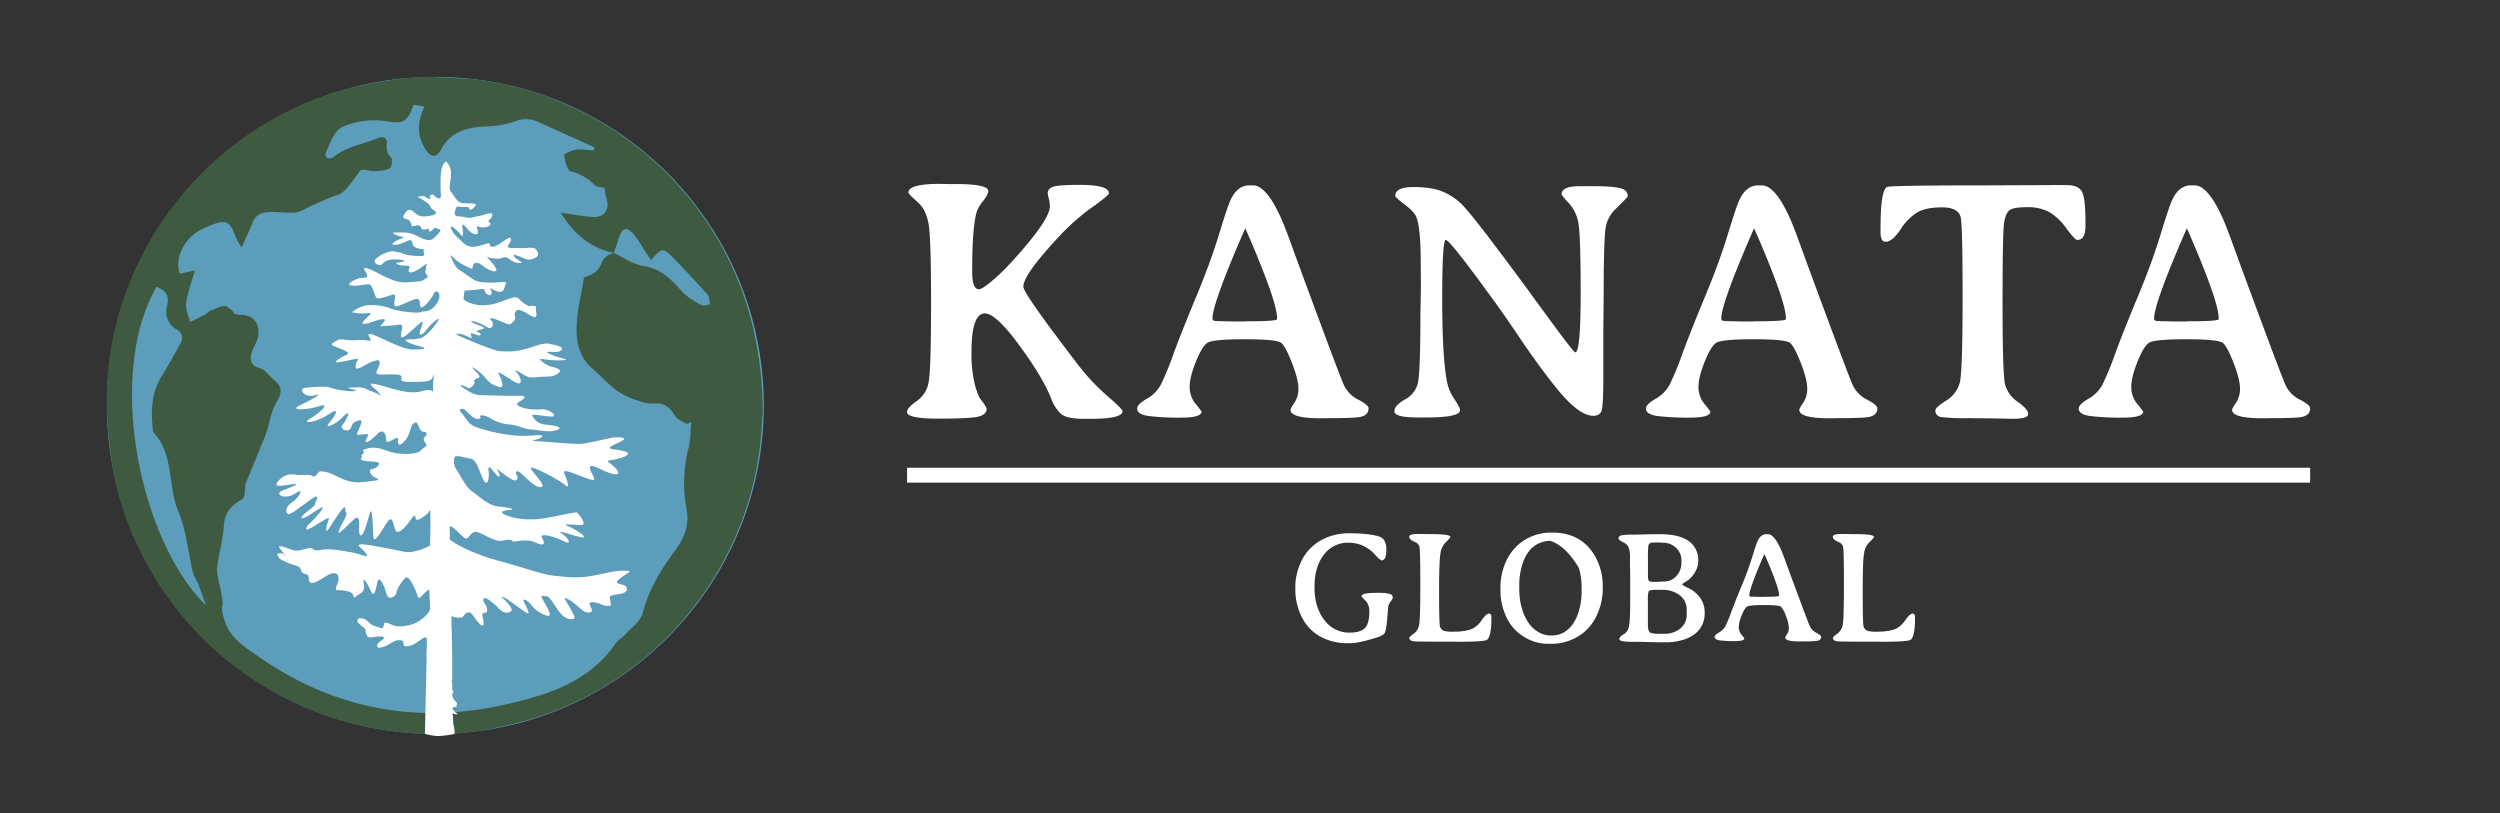 <svg xmlns="http://www.w3.org/2000/svg" width="1118.653" height="363.789" viewBox="0 0 1118.653 363.789"><rect x="0" y="0" width="1118.653" height="363.789" fill="#333333" stroke="none"/><defs><style>.a{fill:#5b9dba;}.b{fill:#3e5b41;}.c,.d{fill:#fff;}.c{fill-rule:evenodd;}</style></defs><circle class="a" cx="194.797" cy="181.395" r="146.982"/><path class="b" d="M341.325,183.396v-.003c0,1.499-.774,11.547-.896,12.845-5.568,58.914-47.382,109.653-104.367,126-10.004,2.87-25.151,6.137-35.72,6.137H189.345c-2.961,0-11.2-.852-13.811-1.188a146.267,146.267,0,0,1-123.18-108.406c-2.93-11.119-4.538-30.433-4.538-35.437v-8.516c0-1.451.321-6.981.444-8.28C53.975,106.083,97.699,54.585,156.475,39.49c8.81-2.263,25.13-5.077,33.869-5.077h.997c3.084,0,18.863.836,21.309,1.131,58.967,7.123,108.661,50.42,123.557,107.99A169.999,169.999,0,0,1,341.325,183.396ZM87.188,120.981c-1.504,5.405-3.259,9.981-3.903,14.708-.365,2.674,1.094,5.597,1.731,8.408,2.259-1.115,4.542-2.184,6.764-3.368.87-.464,1.516-1.442,2.412-1.742,2.417-.809,5.707-2.714,7.237-1.804,5.341,3.175.984,3.305,6.797,3.7,5.387.366,7.881,3.761,7.316,9.201-.309,2.972-2.775,5.929-3.201,8.888-.451,3.13.641,4.785,3.905,5.769,3.075.927,3.112,2.593,5.637,4.6,4.534,3.605,4.572,6.097,1.625,11.154-2.839,4.872-2.836,9.724-4.996,14.905-4.017,9.637-4.245,10.605-8.301,20.225-1.321,3.133.348,6.595-2.486,8.166-4.782,2.65-7.205,6.116-7.535,11.305C99.8,241.238,97.758,248.416,97.098,254.53c-.308,2.849,3.152,13.544,2.418,16.373-.577,2.225.407,4.793,1.004,6.784,2.379,7.945,9.35,12.084,15.555,16.386,33.383,23.146,70.276,30.139,109.692,21.24,18.904-4.268,37.784-9.93,49.742-27.475.999-1.466,2.821-2.344,4.036-3.697,2.853-3.178,7.088-6.085,8.052-9.805,2.732-10.538,8.073-19.339,14.43-27.906,3.931-5.298,6.574-11.35,5.201-18.431a63.74,63.74,0,0,1,.911-27.689c.904-3.676.807-7.599,1.165-11.41l-2.126.806c-1.797-1.23-4.284-2.066-5.253-3.767-2.259-3.965-5.106-5.86-9.705-5.372a13.194,13.194,0,0,1-4.882-.718c-12.245-3.553-13.218-7.048-22.504-15.139-11.966-10.425-4.883-29.45-3.551-40.553,10.914-3.305,4.847-8.404,13.374-10.986-9.915-1.898-18.005-8.422-23.701-17.987,5.426.776,9.441,1.505,13.489,1.894,5.96.573,8.755-3.181,6.801-8.73a24.5,24.5,0,0,1-.716-4.284c-1.56-.396-3.472-.301-4.34-1.206a22.567,22.567,0,0,0-10.753-6.172c-1.643-.465-2.624-4.626-2.994-7.232-.086-.608,3.48-2.232,5.487-2.51,2.475-.343,5.078.231,7.625.409l.582-1.383c-8.368-3.763-16.748-7.5-25.099-11.302a12.726,12.726,0,0,0-10.419-.426,41.673,41.673,0,0,1-12.699,2.327c-8.568.323-15.97,1.97-20.581,10.394-2.176,3.975-4.629,3.53-7.098-.412-3.781-6.037-3.554-12.251-.282-18.885l-4.91-.799c-2.895,8.429-5.112,8.515-12.957,7.276a35.494,35.494,0,0,0-18.912,2.66c-3.474,1.533-5.481,7.215-7.287,11.404-1.146,2.658,1.878,3.261,3.294,2.089,5.771-4.779,13.068-5.638,19.621-8.377,3.038-1.27,4.45-.119,4.254,2.423-.194,2.515-.063,4.197,1.923,6.07.762.718.277,4.412-.646,4.92-1.948,1.071-4.551,1.133-6.901,1.234-2.094.09-5.386-1.268-6.115-.358-3.51,4.384-6.466,10-10.755,11.216-3.586,1.017-6.936,2.86-10.399,4.317-2.869,1.207-5.702,3.241-8.637,3.41-7.789.448-15.772-2.682-18.545,4.551-1.299,3.389-2.941,6.647-4.888,10.991a34.557,34.557,0,0,1-2.467-4.257c-2.684-7.619-4.423-8.429-11.977-5.371a39.051,39.051,0,0,0-4.088,1.856c-7.295,3.985-11.554,13.023-9.098,19.528Zm-17.127,7.367c-22.7,39.208-7.72,113.103,22.053,142.519-1.31-3.734-2.179-6.46-3.228-9.114-.726-1.836-2.056-3.488-2.507-5.369-2.206-9.2-2.974-18.969-6.585-27.554-4.803-11.417-1.828-25.113-10.882-35.062a3.442,3.442,0,0,1-.576-1.875c-.838-8.196-.539-16.173,3.976-23.505,2.869-4.659,5.523-9.453,8.184-14.236,1.457-2.619,1.545-5.001-1.498-6.772a8.909,8.909,0,0,1-4.249-10.335C75.925,132.26,74.138,129.891,70.061,128.347Zm221.28-12.012c-.871-1.256-1.664-2.361-2.418-3.494-1.839-2.763-3.395-5.767-5.552-8.25-2.823-3.249-4.927-2.62-6.25,1.414-.743,2.266-1.549,4.512-2.464,7.166,4.373,2.009,8.706,5.195,13.408,5.894,7.951,1.181,12.444,6.28,17.343,11.556,2.265,2.438,5.351,4.208,8.296,5.869.992.559,2.701-.154,4.082-.285-.366-1.473-.28-3.347-1.172-4.354q-7.281-8.216-14.985-16.054C296.517,110.578,296.429,110.664,291.342,116.335Z"/><path class="c" d="M278.671,255.352c-3.252-.084-7.149,1.14-14.401,2.427-6.132,1.088-11.888.311-16.276-.167-5.793-.631-12.884-3.45-24.621-6.611-12.317-3.318-19.75-7.754-22.063-9.467-.02-1.667-.044-3.412-.081-5.305-.246-2.374,3.697,1.899,5.915,3.917s2.341-.237,4.56-1.899,8.75,4.629,13.31,3.679,3.697,0,4.56.356,5.792-1.424,9.736.356,4.929,1.068,3.327-1.78,5.546-.712,9.612,1.306,2.095-1.424-.863-3.442,4.56.831,8.627,1.662-2.342-3.561-5.915-4.985,3.574-.356,6.162-.475-1.355-5.104-2.095-5.578-13.186,2.73-18.116,2.967-8.996,0-13.556-1.78.493-2.255,2.341-2.493-1.849-1.068-6.039-1.424-8.996-4.985-11.707-6.884-5.043-7.013-6.645-9.268a6.589,6.589,0,0,1-.986-5.934c.493-1.068,4.549.247,7.138.722s3.451,4.51,5.423,8.902,3.081.119,2.588-3.442,1.602-.475,3.327,1.543,2.342.594.617-1.899,6.778,5.934,8.503,4.391c1.727-1.543-1.108-2.611.124-3.798s6.532,6.646,10.352,7.003-2.465-5.697-3.944-8.19,12.626,4.866,15.214,7.24.863-2.493-.37-5.341,8.612,2.255,12.063,2.967-.617-3.086-.493-5.46,6.038,2.136,10.598,2.967.493-3.323-1.849-4.985,1.479-.712,6.408-2.73-.863-2.849-4.929-3.442,2.095-2.374,4.437-3.917-2.958-1.543-4.93-1.187-10.475,2.492-13.803,2.73-14.584-.95-19.514-1.187.986-.475,2.095-2.018-4.806,0-11.461-.475A73.865,73.865,0,0,1,213.06,191.119c-3.82-1.424-4.239-3.824-6.457-6.198s.74-2.255,1.602-1.424c2.518,2.434,4.845,5.057,6.95,3.476-1.479-1.543,1.479-1.424,3.944,0a19.564,19.564,0,0,0,8.873,2.967c3.327.119,6.532,2.136,9.736,2.255s7.764,1.543,11.461.237-1.849-2.136-5.422-2.493a6.836,6.836,0,0,1-5.546-3.917c-.739-1.187,5.915.475,8.75.356s-1.109-3.323-4.19-3.204-6.655.237-9.982-1.187.246-2.136,1.602-3.679-1.725-1.187-5.176-1.187-11.584-.237-14.789-.356-7.148-3.323-8.134-3.917,1.356-.593,2.711.594,3.697-1.78,3.328-2.611.37-1.306,1.849-1.78-1.972-3.442-2.834-4.391,2.834.95,5.422,3.917,2.834,3.323,6.408,4.51.245-5.104-.124-6.053,1.356.119,6.532,3.442,3.451-1.899,1.602-3.917.986-.119,3.697,1.424,4.067.712,7.887.593,5.176,0,7.271-1.78-2.711-2.493-4.067-2.967a14.421,14.421,0,0,1-4.067-2.611c-1.848-1.424,4.19.356,9.366,0s-.863-.831-4.19-2.374-2.341-1.306-1.355-1.424,4.683.593,5.669-.95-3.574-2.136-5.423-2.611-4.806.356-6.778,1.068a58.687,58.687,0,0,1-6.778,1.899,33.282,33.282,0,0,1-9.119.237c-2.835-.237-17.623-6.528-18.732-7.24s1.972-.712,4.56.712,1.849.356,1.602-.831.863-.356,2.834.237,1.972-.712.247-1.306.739-.831,2.465-1.543-4.313-2.018-5.299-3.086,4.19.593,6.778,2.255,3.574-1.187,2.095-2.849.74-1.187,4.806.594,3.451,1.306,5.176-.237-.493-2.848,1.109-4.629,6.038,2.255,8.01,2.73.616-2.967.863-4.273-2.958-.475-3.451-.712a14.989,14.989,0,0,1-2.958-2.018c-1.602-1.306-.863-1.424-2.342-1.78s-5.792,1.543-8.257,2.374a20.177,20.177,0,0,1-8.257,1.068c-3.204-.237-7.272-2.018-7.148-2.967s.493-3.561.493-3.561a67.797,67.797,0,0,0,7.148-.594c2.959-.475.74.475,2.834,2.136s2.588-.712,1.602-2.136,1.972,1.068,4.067,1.187,1.972-1.899,2.834-3.561-3.327-.356-7.887-.593-4.436-.475-5.546-.831-5.299-3.561-7.271-4.747-3.328-4.391-3.944-6.172,1.602,1.78,5.792,3.917,3.697,1.78,4.067.594,0-1.306,1.725-1.543,3.204,2.493,6.901,3.561,1.232-2.374-1.109-4.866-.246-.831.986-.831,2.588.712,4.929-.237,3.204,2.018,6.901,2.374-.37-1.187-1.726-2.73.986-.593.986-.593a20.607,20.607,0,0,1,3.328,1.305c1.972.95,3.45.475,5.299-.475s.739-2.849-.247-3.798-4.067-.237-7.148-.356-3.451.119-4.806-.237,1.356-2.374.986-4.035-4.313,2.493-7.148,3.442-1.849-1.068-2.711-1.306-3.943,1.543-7.271,1.543-4.683-2.493-6.408-3.917-3.327-3.679-3.327-4.866,2.834,1.424,4.436,3.323.864-1.187.74-3.679,1.972,1.543,4.313,2.967,3.081.356,2.341-1.899.247-.356,2.958-.594,3.204-1.187,2.834-1.899-1.355-.593-.37-1.543.739-.356,1.232-1.899-1.725-.95-3.943-.237-3.697.712-5.176,1.187-3.944-.593-6.162-.593-1.356-2.493-.863-3.679,1.355-.356,3.943-.475,1.725.712,2.218,1.187,2.342-1.187,2.711-2.018-2.465-.831-5.422-.831-3.944-2.967-5.546-4.866,0-5.578-.124-8.664a8.368,8.368,0,0,0-2.095-5.104l.002,0s-.739-.237-1.849,2.255-.74,10.682-.616,12.818-1.602,1.543-2.834.237-2.711-.119-1.849.831-1.479.475-2.218-.356-3.574,0-3.574,0a24.416,24.416,0,0,1,4.436,2.73c2.095,1.662.493,1.662,2.835,3.204s.37,2.374-3.204,2.73-4.067-.712-6.162-2.255-3.081.356-3.574,1.068-1.479,1.78.37,2.374,1.356.356,2.218,1.662-.246,1.899,1.848,1.424,1.849-.119,2.588.237-.246,1.899,2.465,1.306a8.886,8.886,0,0,0,1.533-.436c.144-.117.234-.102,0,0a.841.841,0,0,0-.301.555c-.123.95.739,1.306,1.972-.119s1.479-.119,2.835,0-.616,2.255-2.835,4.154-5.669-.594-8.873-1.899-6.285-.594-8.38-.831,1.479,1.899,3.574,1.899-3.081,1.543-4.313,2.849,2.711.95,5.669-.594,2.835,0,3.081.712.123,1.899,3.574,2.493.986.356,1.356,1.306.863,1.899-1.232,1.899-6.408-.237-8.257-1.187-.493-.119-3.328-.831-7.148,2.018-8.38,3.086-.74,2.493,1.355,2.967,1.232-2.967,8.01-2.493,1.109,1.306,0,1.424.246,1.306,3.327,1.306,2.095.594,1.849,2.018,1.848,1.662,5.792-1.306,1.725-.949,1.972.119-.986,1.899.247,3.205.246,1.306-.986,2.136-1.356.831-7.764,1.306-12.57-4.391-16.883-5.934-1.479.95-.986,2.611-1.479,1.068-3.574,1.543-6.162,2.73-3.574,3.205,6.901-.831,8.257-.475,2.218,5.222,3.204,6.053,6.409-1.424,7.641-1.543-.123,3.679.37,4.985,6.162-2.018,8.996-2.849,1.972,1.78,2.588,3.323,4.929-3.323,5.915-5.816,4.313-.119,1.355,4.391-6.408,3.086-7.024,3.798-9.366-.118-13.186-1.424a23.621,23.621,0,0,0-9.736-1.662c-4.436,0-8.01,3.205-8.01,3.205a20.504,20.504,0,0,0,7.271.356c3.451-.593-2.834,3.204-2.465,4.51s5.915-1.543,8.996-1.78-2.341,3.442-.616,3.205,4.683-.237,7.764-.712.616,2.967.986,5.104,4.806-2.73,8.38-5.697-1.602,5.46.493,4.985,2.465-3.086,6.778-6.409-3.818,7.492-7.025,8.071c-3.906.705-2.834.356-5.546.475s.493,1.899,5.299,3.086.493,1.543-3.574,1.424-12.077-4.51-16.514-6.291-2.341.593-1.972,1.662-.123.712-2.711.475-4.19.356-7.887-.119-3.451-.237-5.915,1.187,2.095,2.018,5.176,3.679.246,1.543-2.958,3.798.863,1.306,5.792.237,2.465.119,2.218,1.306-.986,3.205,1.109,2.493,3.944-2.493,7.517-3.442.986,3.323.37,5.104,4.067.949,7.887,1.068,3.451.95,3.204,2.255,3.327,1.187,8.626,1.068,5.1-1.408,5.716-2.714-.124,1.424-.124,5.341,1.186-.253-4.853,1.527-12.94-1.187-19.718-2.848-1.109,1.662.493,3.798.426.475-3.024-.712-3.176-2.018-8.105-1.899-1.849.475,0,1.068-.479.949-4.792.356a33.928,33.928,0,0,1-6.764-1.543c-1.355-.356-7.148-.119-10.475.356s0,4.629,4.19,3.323-.246,1.543-6.162,4.273,2.834,2.374,8.257.594.247,3.086-4.067,5.578,2.588,1.899,8.257-1.899,3.081.594.37,3.679,2.757.852,5.654-2.136c5.409-5.578,1.711,1.424.232,3.205s2.218,3.204,3.327,1.899.451-2.73,3.408-3.798,1.479,1.78.37,4.273-.891,2.136,2.437,1.78,1.588.593.972,2.611,2.218.237,4.929-2.611,3.943-.237,4.067,1.899.37,1.899,3.327.356,1.725-.119,2.095,1.662,2.835-.237,4.313-2.967.986-4.866,2.958-6.053,1.725,3.679,3.82,3.917,1.972,1.068.986,2.136-.74,1.78.246,3.205-.369,1.068-2.218,3.086-9.12,1.78-12.816.831-6.409-2.849-10.845-1.78-.493,1.187-2.218,2.493.246.237-.74,1.78,3.081,1.424,6.532,1.78-.37,3.323-1.725,3.205-1.479,2.374,1.232,3.679,2.341,1.306-5.299,2.136-11.091-2.967-15.774-4.273-3.82.119-5.176,1.187-.863.712-2.218.118-4.313.119-7.148-.356a7.9,7.9,0,0,0-7.887,3.323c-2.095,2.849,3.204,1.306,7.024.949s-.739,1.187-4.806,2.849,1.109,4.391,5.669,1.306,1.602,2.018-1.356,3.917-3.081,4.629-1.972,5.222,3.45-1.543,9.612-5.934,2.588.356,2.588,1.543-5.176,4.154-5.915,5.697,2.095.119,4.067-1.187a42.882,42.882,0,0,1,4.806-2.967c1.479-.712-.616,2.136-3.204,4.985s-3.081,2.611-3.574,4.154,1.356.356,2.218-.119,5.176-3.205,7.024-4.154-.37,2.374-.37,4.748,1.356-.712,5.422-6.646,2.588-1.662,3.451-.712-1.602,4.035-3.081,7.715,2.588-1.068,6.531-4.629,1.479,5.934,2.834,7.003,3.081-5.578,4.313-9.733,1.356,7.24,1.602,10.563,3.327-2.136,6.039-6.409,2.834,1.662,3.943,3.561,4.313-1.424,6.655-4.747,2.095-1.543,2.341-.594,1.726.475,4.067-1.306,1.424-2.203,2.41-2.203c.129,5.241.026,10.529-.121,15.553a27.949,27.949,0,0,1-4.833,2.03c-5.389,1.674-6.318.669-13.565-.669s-11.335-2.176-13.007-1.841,1.858,2.343,2.973,4.351-2.044,0-6.69-.837-8.733-1.506-11.521-1.339-4.46,1.004-5.76-.167-3.531.335-6.504.669-5.389-1.674-7.804-1.841c-2.306-.16.803,1.667,2.383,5.036.804,1.398,1.096,2.66.218.487-.067-.167-.143-.327-.218-.487-.558-.971-1.36-2.006-2.197-2.006-2.044,0-1.858.837-1.858.837a2.819,2.819,0,0,1,.743,1.172c.186.669,3.902,2.51,7.433,3.515s1.672,2.343,3.345,3.347,2.416.167,2.601,2.343.743,3.682,7.061-.502,7.061.167,5.76,3.013-.557,2.845.372,2.845,6.132.167,6.69,2.176.557.837,3.159-.669,1.486-3.682,1.486-5.523,1.672,1.004,3.345,4.519,2.23-2.008,2.973-4.519,2.973,1.841,3.902,5.523,4.274,1.172,4.46-.335,2.416-5.356,4.088-6.695,4.646,5.523,5.575,8.536c.555,1.8,2.707-2.319,5.058-3.317.022.561.049,1.106.083,1.629l.246,5.486c.045.372.081.809.112,1.286a5.681,5.681,0,0,1-1.652,2.873,15.504,15.504,0,0,1-7.522,4.647c-2.988.612-5.205.807-6.817.294s-2.888-1.248-3.291-1.296-.974-.196-1.242.171-.235,1.296-.571,1.761-.067.832-1.847.122-2.351-.563-3.728-1.59-2.082-2.104-3.324-2.348-2.183-.343-2.451.514-.369.856,1.209,2.299,2.149,1.345,2.283,2.446a5.038,5.038,0,0,0,.705,2.568,2.526,2.526,0,0,0,2.25.563,18.028,18.028,0,0,1,2.989-.416c1.444-.025,2.418.122,2.284.685s-.269.489-1.377,1.321-1.713,1.296-1.612,2.054.302,1.003.974,1.003a10.411,10.411,0,0,0,3.795-1.345c1.511-.832,3.257-1.981,4.298-2.006s2.048-.22,2.451.538,0,2.079,1.007,2.152a7.741,7.741,0,0,0,4.634-1.37c1.478-1.125,2.72-1.737,3.694-2.519.036-.029.06-.046.095-.073.264.041.686-.094,1.066.181.484.351-.181,7.961.065,9.385l-.758,33.589a34.099,34.099,0,0,0,5.539,1,42.834,42.834,0,0,0,7.724-1c.057-3.846-.635-2.468-.683-7.285-.37-3.442-.171-1.156,1.891-1.53.781-.142-1.279-.472-2.25-2.7-.228-.522,3.67-.734,1.578-.992-.105-.013,1.609-.55-.355-2.255a4.397,4.397,0,0,1-1.124-3.442c.019-.322.437-.368.595-.511l-.693-1v-3.176c-.392-.156-.239-.644,0-1.438V293.082l-.095-3.758c-.015-3.858-.214-5.085-.054-5.857l-.23-4.69a19.857,19.857,0,0,0,.032-3.127,7.815,7.815,0,0,0,3.518.725c2.509,0,1.301-1.088,3.438-2.176s3.066,2.427,5.482,4.77,2.137,0,1.487-3.013,2.23-.586,2.044-3.096-2.23-3.598-1.579-4.937,4.831,2.26,6.968,4.519,4.46,1.925,5.389,1.004-1.579-3.85-3.531-5.523,1.115-.335,2.323.586,5.296,3.849,7.619,5.439,1.115-.418.743-1.59-1.672-2.845-1.579-3.766,2.416.753,3.809,2.594a13.837,13.837,0,0,0,6.782,4.351c2.137.418.464-2.51.372-2.845s-2.602-4.686-2.973-5.523.465-.418,2.323-.335,4.831,7.096,7.619,9.021,4.831,1.172,4.831.502-1.115-2.845-3.159-6.276-1.328-2.59.623-1.753,5.619,4.682,7.012,5.352,3.995.753,3.066-1.339-1.115-2.427-.186-2.762,2.787.084,4.924,1.004a6.21,6.21,0,0,0,3.995.335s-.279-2.092-.557-3.431,3.623-1.423,5.389-1.925,2.509-1.088,2.23-2.511-2.787-1.423-4.181-2.176,3.716-3.766,4.831-4.519S281.923,255.436,278.671,255.352Z"/><path class="d" d="M440.716,140.244q-6.009,0-6.007,17.195a56.29,56.29,0,0,0,1.352,14.004,33.303,33.303,0,0,0,2.253,6.57l1.352,1.803q1.802,2.477,1.802,3.153,0,2.555-3.755,3.454-3.755.901-17.796.901t-14.042-2.929q0-1.951,4.355-4.956a12.93,12.93,0,0,0,5.369-8.897q1.014-5.895,1.014-35.405t-1.164-35.255q-1.165-5.745-4.018-8.673l-1.802-1.652q-3.154-2.852-3.154-3.379,0-3.904,14.117-3.904l3.379.075H427.5q14.717,0,14.718,3.153,0,1.503-2.365,4.506a14.959,14.959,0,0,0-2.891,5.03q-1.954,7.135-1.953,26.433,0,7.96,3.004,7.959,1.2,0,4.431-2.553,7.358-5.782,17.346-17.834,9.986-12.053,9.986-16.708l-.149-2.027-.451-1.877-.375-1.803q0-2.401,2.778-3.153,2.777-.75,11.413-.751,13.216,0,13.217,3.755,0,.901-7.622,6.345a97.065,97.065,0,0,0-14.38,12.652q-16.295,17.347-16.295,22.828,0,3.004,24.48,34.917a94.495,94.495,0,0,0,12.991,13.854q6.907,5.969,6.908,6.871,0,3.454-14.117,3.454H484.869q-7.736,0-10.287-2.365a17.436,17.436,0,0,1-4.205-6.646q-3.532-9.161-14.117-23.653Q445.672,140.244,440.716,140.244Z"/><path class="d" d="M508.823,182.819q0-1.875,4.279-4.354a15.914,15.914,0,0,0,6.308-6.308,129.011,129.011,0,0,0,5.707-13.854q3.678-10.024,10.024-25.268,6.344-15.243,10.062-27.37,3.716-12.126,5.068-15.357,3.078-7.358,8.711-7.358h2.103a6.398,6.398,0,0,1,3.528,1.577q4.28,3.228,8.937,13.816,1.576,3.603,4.731,12.351t12.615,34.204q9.461,25.456,10.588,27.708a13.95,13.95,0,0,0,6.382,6.27q4.506,2.364,4.506,3.792,0,3.154-3.755,3.904-2.553.526-12.915.525l-4.356.075q-13.893,0-13.892-3.754,0-.677,1.765-3.23a11.101,11.101,0,0,0,1.765-6.457q0-3.904-2.815-11.188t-4.731-9.012q-1.915-1.726-16.332-1.727t-16.82,1.577q-2.404,1.576-5.181,8.485-2.779,6.908-2.778,11.226a11.785,11.785,0,0,0,2.665,7.621,40.678,40.678,0,0,1,2.666,3.455q0,2.703-9.198,2.703a112.353,112.353,0,0,1-14.417-.714Q508.821,185.449,508.823,182.819Zm62.625-40.023v-.45q0-7.058-12.09-35.293-2.104-4.879-2.178-4.881l-2.178,5.031q-12.466,29.06-12.465,35.292,0,1.053,1.315,1.127,1.312.075,1.989.075l5.857.149h5.331l.526-.075Q571.447,143.772,571.448,142.796Z"/><path class="d" d="M717.423,168.853q0,12.916-.826,15.055t-3.679,2.141q-6.158,0-15.544-11.264l-2.253-2.778q-7.134-9.085-13.854-18.998-6.722-9.911-9.199-13.44Q648.94,107.353,646.913,107.354q-1.576,0-1.576,26.357t2.178,37.244a20.422,20.422,0,0,0,3.266,7.622q2.515,3.716,2.516,4.993,0,3.23-15.243,3.23h-3.454q-10.663,0-10.663-2.703t4.618-5.294a11.387,11.387,0,0,0,5.819-7.059q1.201-4.466,1.202-31.5l.225-11.188-.075-10.964q0-15.993-1.952-20.95-.901-2.326-5.181-5.594t-4.28-3.867q0-3.979,8.147-3.98t12.878,1.952a27.077,27.077,0,0,1,8.372,5.406q3.642,3.455,15.77,19.561,12.124,16.106,16.782,22.64l6.383,8.71q11.489,15.696,12.239,15.694,2.402,0,2.403-26.207,0-26.205-1.014-31.612a17.824,17.824,0,0,0-4.28-8.974,26.244,26.244,0,0,1-3.267-3.867q0-3.678,8.035-3.68h7.133q9.536,0,12.615,1.427a3.204,3.204,0,0,1,1.803,3.23q0,.224-5.707,5.856a14.575,14.575,0,0,0-4.055,7.659q-.977,4.657-.977,32.439l-.15,14.643Z"/><path class="d" d="M736.496,182.819q0-1.875,4.279-4.354a15.914,15.914,0,0,0,6.308-6.308,129.032,129.032,0,0,0,5.707-13.854q3.678-10.024,10.024-25.268,6.344-15.243,10.062-27.37,3.716-12.126,5.068-15.357,3.078-7.358,8.711-7.358h2.103a6.398,6.398,0,0,1,3.528,1.577q4.28,3.228,8.937,13.816,1.576,3.603,4.731,12.351t12.615,34.204q9.461,25.456,10.588,27.708a13.95,13.95,0,0,0,6.382,6.27q4.506,2.364,4.506,3.792,0,3.154-3.755,3.904-2.553.526-12.915.525l-4.356.075q-13.893,0-13.892-3.754,0-.677,1.765-3.23a11.102,11.102,0,0,0,1.765-6.457q0-3.904-2.815-11.188-2.817-7.283-4.731-9.012-1.915-1.726-16.332-1.727t-16.82,1.577q-2.404,1.576-5.181,8.485-2.779,6.908-2.778,11.226a11.785,11.785,0,0,0,2.665,7.621,40.651,40.651,0,0,1,2.666,3.455q0,2.703-9.198,2.703a112.352,112.352,0,0,1-14.417-.714Q736.494,185.449,736.496,182.819Zm62.625-40.023v-.45q0-7.058-12.09-35.293-2.103-4.879-2.178-4.881l-2.178,5.031q-12.466,29.06-12.465,35.292,0,1.053,1.314,1.127,1.312.075,1.989.075l5.857.149h5.331l.526-.075Q799.12,143.772,799.121,142.796Z"/><path class="d" d="M933.156,98.869v2.328q0,6.157-3.68,6.157-1.052,0-4.843-5.144a25.637,25.637,0,0,0-7.659-7.321,20.219,20.219,0,0,0-9.987-2.178q-6.12,0-7.81,1.352t-2.402,5.481q-.715,4.131-.714,35.818t1.089,36.418a13.508,13.508,0,0,0,5.745,8.035q4.654,3.305,4.655,5.443T900.492,187.4l-2.553-.075-4.956-.075q-2.553-.073-4.956-.075l-7.284-.075a88.247,88.247,0,0,1-12.127-.487,2.824,2.824,0,0,1-2.591-3.042q0-1.276,4.844-4.354a13.176,13.176,0,0,0,6.082-8.147Q878.19,166,878.19,133.11t-.901-36.118q-1.201-4.205-8.372-4.205t-11.076,2.29a24.27,24.27,0,0,0-7.509,7.696q-3.605,5.407-6.608,5.407-2.252,0-2.252-4.131v-2.252q0-16.144,2.778-18.097,1.05-.75,44.378-.751l35.743-.15q5.631,0,7.208,2.929T933.156,98.869Z"/><path class="d" d="M930.153,182.819q0-1.875,4.279-4.354a15.914,15.914,0,0,0,6.308-6.308,129.011,129.011,0,0,0,5.707-13.854q3.678-10.024,10.024-25.268,6.344-15.243,10.062-27.37,3.716-12.126,5.068-15.357Q974.68,82.95,980.313,82.95h2.103a6.398,6.398,0,0,1,3.528,1.577q4.28,3.228,8.937,13.816,1.576,3.603,4.731,12.351t12.615,34.204q9.461,25.456,10.588,27.708a13.95,13.95,0,0,0,6.382,6.27q4.506,2.364,4.506,3.792,0,3.154-3.755,3.904-2.553.526-12.915.525l-4.356.075q-13.893,0-13.892-3.754,0-.677,1.765-3.23a11.102,11.102,0,0,0,1.765-6.457q0-3.904-2.815-11.188-2.817-7.283-4.731-9.012-1.914-1.726-16.332-1.727t-16.82,1.577q-2.404,1.576-5.181,8.485-2.779,6.908-2.778,11.226a11.785,11.785,0,0,0,2.665,7.621,40.67,40.67,0,0,1,2.666,3.455q0,2.703-9.198,2.703a112.352,112.352,0,0,1-14.417-.714Q930.151,185.449,930.153,182.819Zm62.625-40.023v-.45q0-7.058-12.09-35.293-2.103-4.879-2.178-4.881l-2.178,5.031q-12.466,29.06-12.465,35.292,0,1.053,1.315,1.127,1.312.075,1.989.075l5.857.149h5.331l.526-.075Q992.778,143.772,992.778,142.796Z"/><path class="d" d="M603.324,238.625q9.885,0,14.24,1.625a4.137,4.137,0,0,1,1.867,1.624,8.041,8.041,0,0,1,.898,4.425q0,3.145-1.141,4.112l-.691.381q-.933,0-3.076-2.42a15.539,15.539,0,0,0-11.959-5.53,13.351,13.351,0,0,0-11.13,5.427q-4.147,5.427-4.147,14.448,0,8.987,4.356,14.654a13.71,13.71,0,0,0,11.44,5.703q4.597,0,6.671-1.935t2.073-7.673a7.157,7.157,0,0,0-1.036-3.871,10.064,10.064,0,0,0-1.365-1.504q-1.09-1.053-1.089-1.33,0-1.487,6.809-1.486a22.549,22.549,0,0,1,5.772.466,1.767,1.767,0,0,1,1.417,1.746,5.874,5.874,0,0,1-.898,1.572,9.199,9.199,0,0,0-1.037,1.78q-.139.45-.57,5.928t-1.21,6.584q-.778,1.107-3.853,2.04-7.847,2.42-11.579,2.419H602.702a24.831,24.831,0,0,1-9.125-1.676,20.968,20.968,0,0,1-7.293-4.684,21.988,21.988,0,0,1-4.839-7.742,26.697,26.697,0,0,1-1.832-9.713v-1.486a25.462,25.462,0,0,1,1.936-9.644,21.355,21.355,0,0,1,12.098-12.339A25.606,25.606,0,0,1,603.324,238.625Z"/><path class="d" d="M652.89,287.154h-1.037l-1.037-.035h-5.15q-12.27,0-13.237-.173-1.799-.31-1.798-1.52,0-.518,1.884-1.832a6.082,6.082,0,0,0,2.454-3.784q.57-2.471.57-18.164,0-15.691-.397-17.057a3.246,3.246,0,0,0-2.022-2.057q-2.558-1.106-2.558-2.35t3.871-1.244h2.074l1.002.034,3.111.035q8.364,0,8.364,1.244,0,.415-2.454,2.8a8.578,8.578,0,0,0-1.987,4.614q-.605,3.265-.604,17.402t.432,15.45a2.885,2.885,0,0,0,2.022,1.832,14.895,14.895,0,0,0,3.802.311q6.117,0,9.159-1.59a11.846,11.846,0,0,0,3.733-3.699q2.004-2.799,3.128-2.799,1.122,0,1.123,1.451v.898q0,7.606-1.866,9.298Q664.433,287.153,652.89,287.154Z"/><path class="d" d="M717.178,261.853v1.624a27.811,27.811,0,0,1-1.658,9.367q-3.422,9.609-12.167,13.342a22.673,22.673,0,0,1-8.952,1.9h-1.624a19.655,19.655,0,0,1-8.348-1.797,22.297,22.297,0,0,1-6.723-4.718,21.465,21.465,0,0,1-4.58-7.69,27.431,27.431,0,0,1-1.745-9.471v-1.625a27.929,27.929,0,0,1,1.659-9.453,23.425,23.425,0,0,1,4.666-7.967,21.044,21.044,0,0,1,7.293-5.184,22.028,22.028,0,0,1,8.883-1.866h.795q9.851,0,15.83,6.187a23.27,23.27,0,0,1,4.822,7.811A26.052,26.052,0,0,1,717.178,261.853Zm-37.363-.346v1.866q0,9.022,3.975,15.07a13.678,13.678,0,0,0,4.477,4.32,10.67,10.67,0,0,0,5.513,1.59h.553q6.152,0,9.851-5.737a21.379,21.379,0,0,0,2.489-5.911,29.06,29.06,0,0,0,1.037-7.88v-1.901a31.211,31.211,0,0,0-1.176-8.676q-5.875-10.022-12.961-12.27a12.59,12.59,0,0,0-5.116,1.21q-5.323,2.489-7.466,10.023A30.573,30.573,0,0,0,679.814,261.507Z"/><path class="d" d="M742.859,239.041q12.305,0,15.796,6.464a10.761,10.761,0,0,1,1.244,5.236,9.625,9.625,0,0,1-1.4,5.201,12.903,12.903,0,0,1-2.488,3.129,19.427,19.427,0,0,1-2.212,1.555q-1.123.674-1.123.882a11.313,11.313,0,0,0,2.782,1.607,13.938,13.938,0,0,1,4.407,3.301,10.996,10.996,0,0,1,2.903,7.12v.898a11.337,11.337,0,0,1-4.978,9.678,17.014,17.014,0,0,1-5.029,2.299,26.552,26.552,0,0,1-7.691.985h-3.664l-.898-.035q-.899-.035-1.832-.034l-.898-.035q-.899-.034-1.797-.034l-.899-.034q-.899-.035-1.797-.035h-2.661q-6.015,0-6.015-1.158t1.85-2.177a5.025,5.025,0,0,0,2.419-3.491q.571-2.471.57-11.527V257.463l-.069-3.595q-.034-.898-.034-4.286a12.336,12.336,0,0,0-.64-4.753,4.993,4.993,0,0,0-2.54-2.264q-1.901-.898-1.901-1.59a1.353,1.353,0,0,1,.968-1.365,26.06,26.06,0,0,1,5.945-.363l8.019-.207Zm.795,24.886h-2.973q-2.662,0-2.989.727a15.831,15.831,0,0,0-.329,4.39v9.92q0,3.214.778,3.923t4.338.708h2.039a11.043,11.043,0,0,0,7.396-2.402,7.904,7.904,0,0,0,2.834-6.342v-1.798a8.031,8.031,0,0,0-3.11-6.688A12.561,12.561,0,0,0,743.654,263.926Zm-4.147-21.118a1.722,1.722,0,0,0-1.901,1.175,49.469,49.469,0,0,0-.207,6.533v6.705a5.431,5.431,0,0,0,.38,2.644q.379.501,2.351.501H741.58l.312-.035,2.073-.103a5.501,5.501,0,0,1,.588-.034,7.243,7.243,0,0,0,5.565-2.454,8.491,8.491,0,0,0,2.246-5.945v-.933a7.487,7.487,0,0,0-2.437-5.79,8.512,8.512,0,0,0-5.963-2.23l-.622-.069-.898-.034h-2.073A7.291,7.291,0,0,1,739.507,242.808Z"/><path class="d" d="M767.226,285.01q0-.863,1.97-2.004A7.336,7.336,0,0,0,772.1,280.103a59.458,59.458,0,0,0,2.626-6.378q1.693-4.614,4.614-11.631,2.921-7.015,4.632-12.598t2.333-7.068q1.418-3.388,4.01-3.388h.968a2.947,2.947,0,0,1,1.624.726q1.97,1.487,4.113,6.36.726,1.658,2.178,5.686t5.807,15.744q4.355,11.717,4.874,12.754a6.416,6.416,0,0,0,2.938,2.886q2.074,1.088,2.074,1.746,0,1.452-1.728,1.797a41.566,41.566,0,0,1-5.945.242l-2.004.034q-6.395,0-6.394-1.728a4.288,4.288,0,0,1,.812-1.486,5.114,5.114,0,0,0,.811-2.973,15.711,15.711,0,0,0-1.296-5.15,12.557,12.557,0,0,0-2.178-4.147q-.88-.795-7.518-.795-6.636,0-7.742.726t-2.385,3.906a14.68,14.68,0,0,0-1.279,5.167,5.424,5.424,0,0,0,1.228,3.508,18.841,18.841,0,0,1,1.227,1.59q0,1.245-4.234,1.245a51.625,51.625,0,0,1-6.636-.329Q767.226,286.22,767.226,285.01Zm28.826-18.422v-.208q0-3.248-5.564-16.245-.968-2.246-1.003-2.246l-1.002,2.315q-5.738,13.377-5.737,16.245,0,.485.605.519c.403.023.709.034.916.034l2.696.069h2.454l.241-.034Q796.052,267.038,796.053,266.588Z"/><path class="d" d="M842.438,287.154h-1.037l-1.037-.035h-5.15q-12.27,0-13.237-.173-1.799-.31-1.798-1.52,0-.518,1.884-1.832a6.082,6.082,0,0,0,2.454-3.784q.57-2.471.57-18.164,0-15.691-.398-17.057a3.245,3.245,0,0,0-2.022-2.057q-2.558-1.106-2.558-2.35t3.871-1.244h2.074l1.002.034,3.111.035q8.364,0,8.364,1.244,0,.415-2.454,2.8a8.577,8.577,0,0,0-1.987,4.614q-.605,3.265-.605,17.402t.432,15.45a2.885,2.885,0,0,0,2.022,1.832,14.895,14.895,0,0,0,3.802.311q6.117,0,9.159-1.59a11.845,11.845,0,0,0,3.733-3.699q2.004-2.799,3.128-2.799,1.122,0,1.123,1.451v.898q0,7.606-1.866,9.298Q853.982,287.153,842.438,287.154Z"/><rect class="d" x="405.876" y="209.301" width="627.826" height="6.654"/></svg>